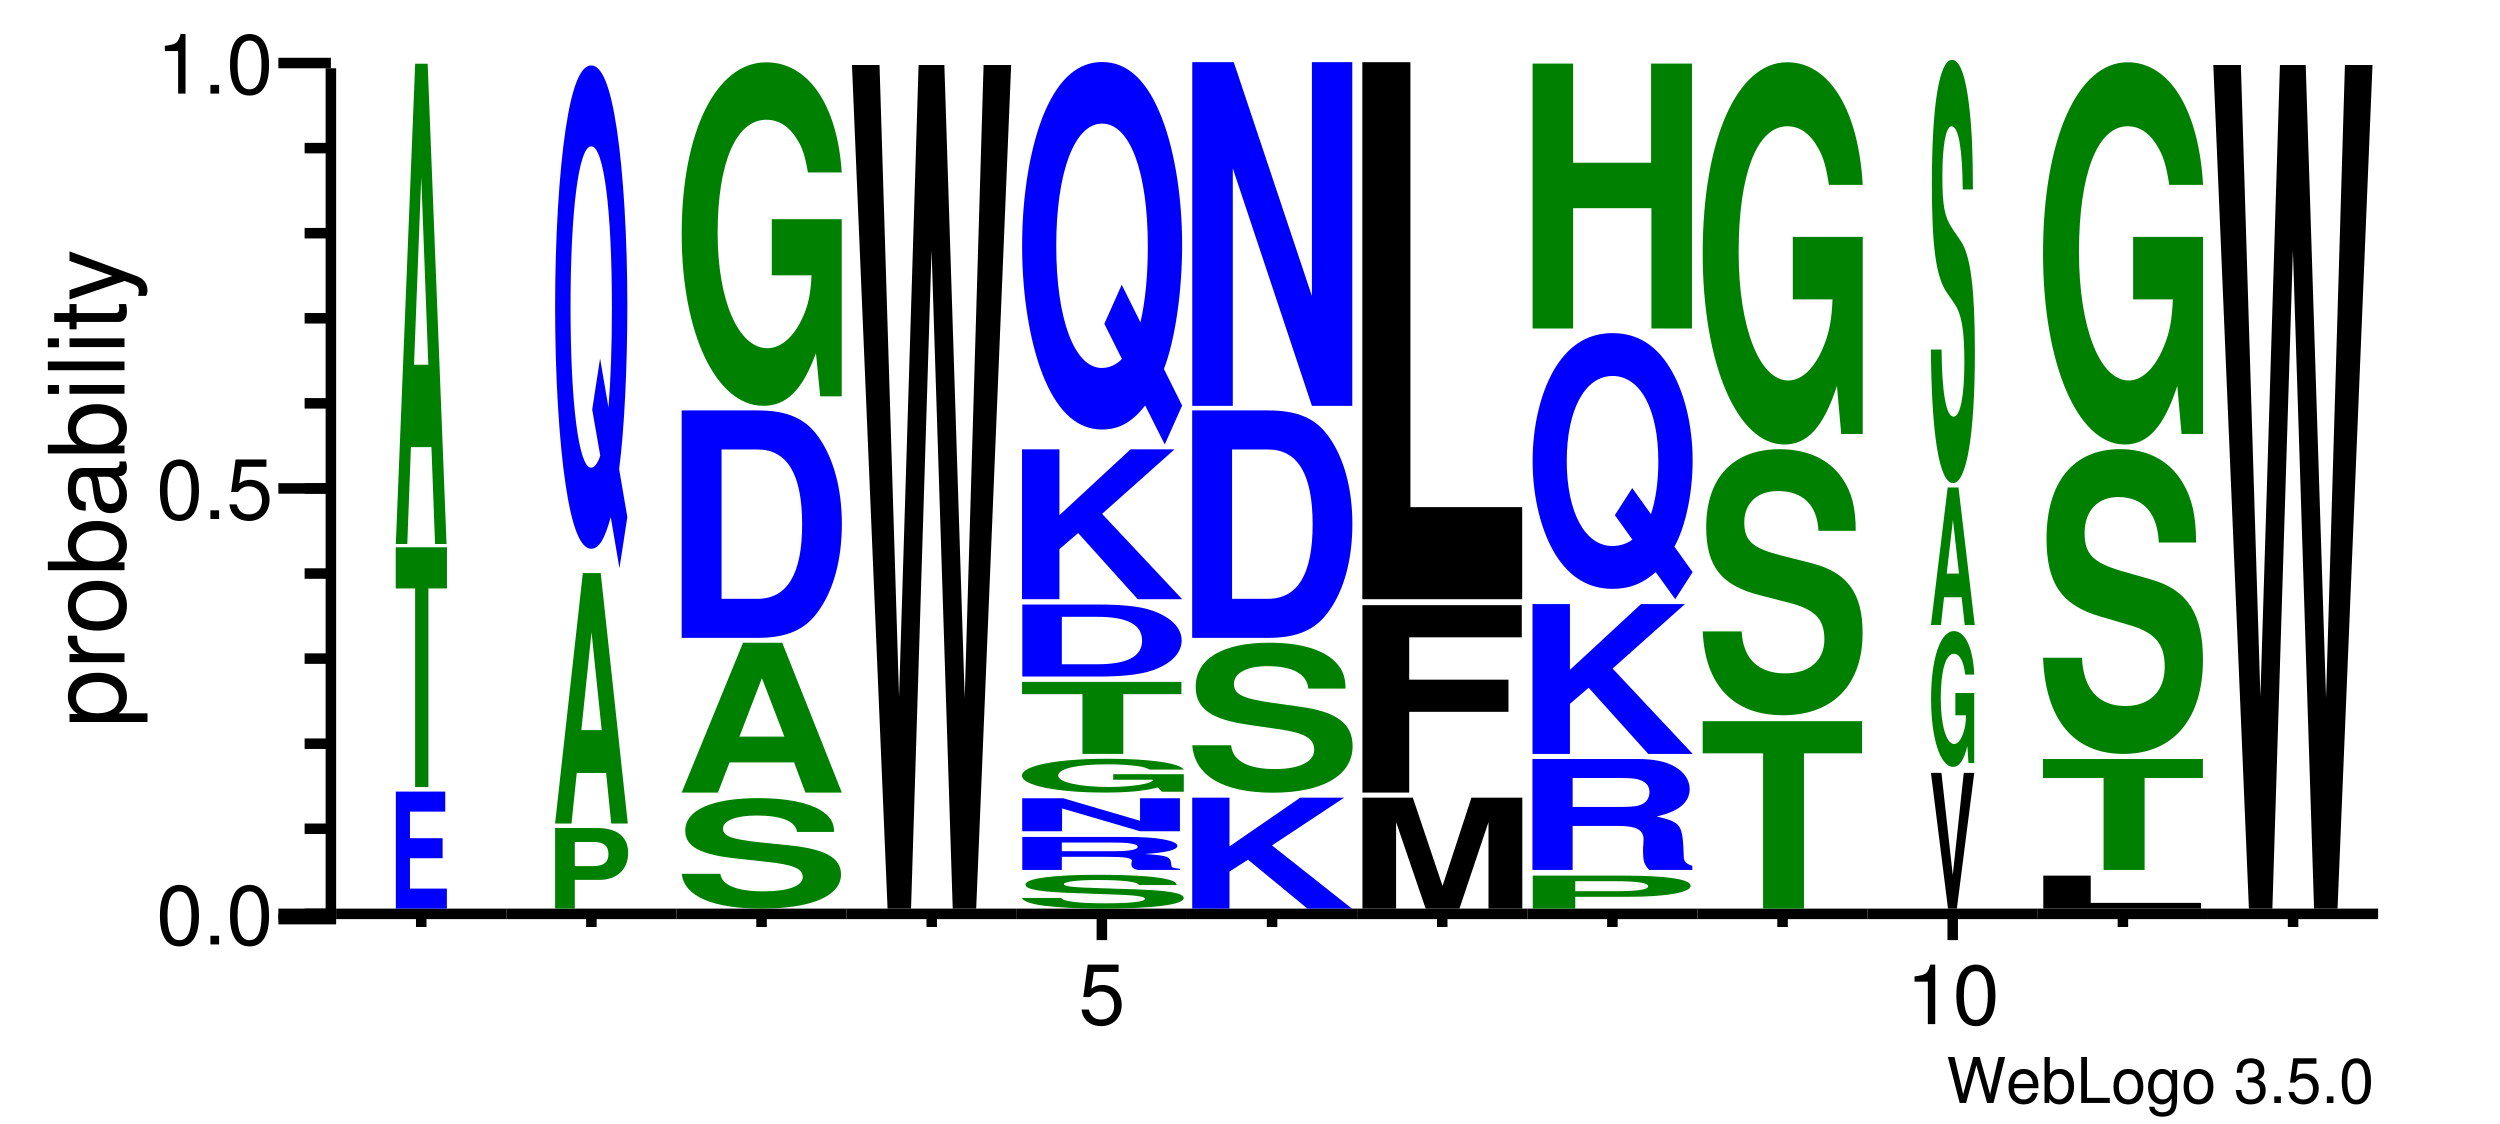 <?xml version="1.0" encoding="UTF-8"?>
<svg xmlns="http://www.w3.org/2000/svg" xmlns:xlink="http://www.w3.org/1999/xlink" width="238pt" height="107pt" viewBox="0 0 238 107" version="1.1" style="background: white" >
<defs>
<g>
<symbol overflow="visible" id="glyph0-0">
<path style="stroke:none;" d="M 4.469 0 L 5.578 -4.375 L 4.953 -4.375 L 4.141 -0.828 L 3.156 -4.375 L 2.547 -4.375 L 1.578 -0.828 L 0.75 -4.375 L 0.125 -4.375 L 1.25 0 L 1.859 0 L 2.844 -3.594 L 3.859 0 Z M 4.469 0 "/>
</symbol>
<symbol overflow="visible" id="glyph0-1">
<path style="stroke:none;" d="M 3.078 -1.406 C 3.078 -1.891 3.047 -2.172 2.953 -2.406 C 2.75 -2.922 2.266 -3.234 1.688 -3.234 C 0.797 -3.234 0.234 -2.562 0.234 -1.531 C 0.234 -0.5 0.781 0.141 1.672 0.141 C 2.391 0.141 2.891 -0.266 3.016 -0.953 L 2.516 -0.953 C 2.375 -0.547 2.094 -0.328 1.688 -0.328 C 1.375 -0.328 1.094 -0.469 0.938 -0.734 C 0.812 -0.906 0.766 -1.094 0.766 -1.406 Z M 0.781 -1.812 C 0.812 -2.391 1.172 -2.766 1.672 -2.766 C 2.172 -2.766 2.547 -2.359 2.547 -1.844 C 2.547 -1.844 2.547 -1.828 2.531 -1.812 Z M 0.781 -1.812 "/>
</symbol>
<symbol overflow="visible" id="glyph0-2">
<path style="stroke:none;" d="M 0.328 -4.375 L 0.328 0 L 0.781 0 L 0.781 -0.406 C 1.016 -0.031 1.328 0.141 1.766 0.141 C 2.594 0.141 3.141 -0.547 3.141 -1.578 C 3.141 -2.609 2.625 -3.234 1.797 -3.234 C 1.359 -3.234 1.062 -3.078 0.828 -2.719 L 0.828 -4.375 Z M 1.703 -2.766 C 2.25 -2.766 2.609 -2.281 2.609 -1.531 C 2.609 -0.812 2.25 -0.328 1.703 -0.328 C 1.172 -0.328 0.828 -0.812 0.828 -1.547 C 0.828 -2.281 1.172 -2.766 1.703 -2.766 Z M 1.703 -2.766 "/>
</symbol>
<symbol overflow="visible" id="glyph0-3">
<path style="stroke:none;" d="M 1.031 -4.375 L 0.484 -4.375 L 0.484 0 L 3.203 0 L 3.203 -0.484 L 1.031 -0.484 Z M 1.031 -4.375 "/>
</symbol>
<symbol overflow="visible" id="glyph0-4">
<path style="stroke:none;" d="M 1.625 -3.234 C 0.75 -3.234 0.219 -2.609 0.219 -1.547 C 0.219 -0.484 0.75 0.141 1.641 0.141 C 2.516 0.141 3.062 -0.484 3.062 -1.531 C 3.062 -2.609 2.531 -3.234 1.625 -3.234 Z M 1.641 -2.766 C 2.203 -2.766 2.531 -2.312 2.531 -1.531 C 2.531 -0.797 2.188 -0.328 1.641 -0.328 C 1.078 -0.328 0.734 -0.781 0.734 -1.547 C 0.734 -2.297 1.078 -2.766 1.641 -2.766 Z M 1.641 -2.766 "/>
</symbol>
<symbol overflow="visible" id="glyph0-5">
<path style="stroke:none;" d="M 2.469 -3.141 L 2.469 -2.688 C 2.219 -3.062 1.906 -3.234 1.516 -3.234 C 0.719 -3.234 0.172 -2.531 0.172 -1.516 C 0.172 -1 0.312 -0.578 0.562 -0.281 C 0.797 -0.016 1.141 0.141 1.469 0.141 C 1.859 0.141 2.141 -0.031 2.422 -0.422 L 2.422 -0.266 C 2.422 0.156 2.375 0.422 2.25 0.594 C 2.109 0.781 1.859 0.891 1.547 0.891 C 1.312 0.891 1.109 0.828 0.984 0.719 C 0.859 0.625 0.812 0.547 0.781 0.359 L 0.281 0.359 C 0.328 0.953 0.797 1.312 1.531 1.312 C 2 1.312 2.406 1.156 2.609 0.906 C 2.844 0.625 2.938 0.219 2.938 -0.516 L 2.938 -3.141 Z M 1.562 -2.766 C 2.109 -2.766 2.422 -2.312 2.422 -1.531 C 2.422 -0.781 2.094 -0.328 1.578 -0.328 C 1.031 -0.328 0.703 -0.781 0.703 -1.547 C 0.703 -2.297 1.031 -2.766 1.562 -2.766 Z M 1.562 -2.766 "/>
</symbol>
<symbol overflow="visible" id="glyph0-6">
<path style="stroke:none;" d=""/>
</symbol>
<symbol overflow="visible" id="glyph0-7">
<path style="stroke:none;" d="M 1.328 -1.953 L 1.609 -1.953 C 2.203 -1.953 2.5 -1.688 2.5 -1.188 C 2.5 -0.641 2.172 -0.328 1.609 -0.328 C 1.031 -0.328 0.75 -0.625 0.719 -1.234 L 0.188 -1.234 C 0.219 -0.891 0.281 -0.672 0.375 -0.484 C 0.594 -0.078 1.016 0.141 1.594 0.141 C 2.469 0.141 3.031 -0.391 3.031 -1.188 C 3.031 -1.734 2.828 -2.031 2.312 -2.203 C 2.719 -2.359 2.906 -2.656 2.906 -3.078 C 2.906 -3.812 2.422 -4.25 1.609 -4.25 C 0.75 -4.25 0.297 -3.781 0.281 -2.875 L 0.812 -2.875 C 0.812 -3.141 0.844 -3.281 0.906 -3.406 C 1.031 -3.641 1.297 -3.797 1.625 -3.797 C 2.094 -3.797 2.375 -3.516 2.375 -3.062 C 2.375 -2.766 2.266 -2.594 2.031 -2.484 C 1.891 -2.438 1.703 -2.406 1.328 -2.406 Z M 1.328 -1.953 "/>
</symbol>
<symbol overflow="visible" id="glyph0-8">
<path style="stroke:none;" d="M 1.141 -0.625 L 0.516 -0.625 L 0.516 0 L 1.141 0 Z M 1.141 -0.625 "/>
</symbol>
<symbol overflow="visible" id="glyph0-9">
<path style="stroke:none;" d="M 2.859 -4.25 L 0.656 -4.25 L 0.344 -1.938 L 0.828 -1.938 C 1.078 -2.234 1.281 -2.328 1.609 -2.328 C 2.172 -2.328 2.531 -1.938 2.531 -1.312 C 2.531 -0.703 2.188 -0.328 1.609 -0.328 C 1.141 -0.328 0.859 -0.562 0.734 -1.047 L 0.203 -1.047 C 0.281 -0.703 0.344 -0.531 0.469 -0.375 C 0.703 -0.047 1.141 0.141 1.625 0.141 C 2.484 0.141 3.078 -0.484 3.078 -1.391 C 3.078 -2.219 2.516 -2.797 1.703 -2.797 C 1.406 -2.797 1.156 -2.719 0.922 -2.547 L 1.094 -3.734 L 2.859 -3.734 Z M 2.859 -4.25 "/>
</symbol>
<symbol overflow="visible" id="glyph0-10">
<path style="stroke:none;" d="M 1.656 -4.25 C 1.25 -4.25 0.891 -4.078 0.672 -3.781 C 0.391 -3.406 0.266 -2.844 0.266 -2.062 C 0.266 -0.625 0.734 0.141 1.656 0.141 C 2.547 0.141 3.047 -0.625 3.047 -2.016 C 3.047 -2.844 2.906 -3.406 2.625 -3.781 C 2.406 -4.094 2.047 -4.25 1.656 -4.25 Z M 1.656 -3.781 C 2.219 -3.781 2.5 -3.203 2.5 -2.062 C 2.5 -0.859 2.219 -0.297 1.641 -0.297 C 1.078 -0.297 0.797 -0.891 0.797 -2.047 C 0.797 -3.219 1.078 -3.781 1.656 -3.781 Z M 1.656 -3.781 "/>
</symbol>
<symbol overflow="visible" id="glyph1-0">
<path style="stroke:none;" d="M 2.203 -5.672 C 1.672 -5.672 1.188 -5.438 0.891 -5.047 C 0.531 -4.547 0.344 -3.797 0.344 -2.75 C 0.344 -0.828 0.984 0.188 2.203 0.188 C 3.406 0.188 4.062 -0.828 4.062 -2.703 C 4.062 -3.797 3.875 -4.531 3.5 -5.047 C 3.203 -5.453 2.734 -5.672 2.203 -5.672 Z M 2.203 -5.047 C 2.953 -5.047 3.344 -4.281 3.344 -2.766 C 3.344 -1.156 2.969 -0.406 2.188 -0.406 C 1.438 -0.406 1.062 -1.188 1.062 -2.734 C 1.062 -4.281 1.438 -5.047 2.203 -5.047 Z M 2.203 -5.047 "/>
</symbol>
<symbol overflow="visible" id="glyph1-1">
<path style="stroke:none;" d="M 1.531 -0.828 L 0.703 -0.828 L 0.703 0 L 1.531 0 Z M 1.531 -0.828 "/>
</symbol>
<symbol overflow="visible" id="glyph1-2">
<path style="stroke:none;" d="M 3.812 -5.672 L 0.875 -5.672 L 0.453 -2.578 L 1.109 -2.578 C 1.438 -2.969 1.703 -3.109 2.141 -3.109 C 2.906 -3.109 3.391 -2.594 3.391 -1.75 C 3.391 -0.938 2.906 -0.438 2.141 -0.438 C 1.531 -0.438 1.156 -0.75 0.984 -1.391 L 0.281 -1.391 C 0.375 -0.922 0.453 -0.703 0.625 -0.5 C 0.938 -0.062 1.516 0.188 2.156 0.188 C 3.297 0.188 4.109 -0.641 4.109 -1.844 C 4.109 -2.969 3.359 -3.734 2.266 -3.734 C 1.875 -3.734 1.547 -3.625 1.219 -3.391 L 1.453 -4.969 L 3.812 -4.969 Z M 3.812 -5.672 "/>
</symbol>
<symbol overflow="visible" id="glyph1-3">
<path style="stroke:none;" d="M 2.078 -4.047 L 2.078 0 L 2.781 0 L 2.781 -5.672 L 2.312 -5.672 C 2.062 -4.797 1.906 -4.688 0.812 -4.547 L 0.812 -4.047 Z M 2.078 -4.047 "/>
</symbol>
<symbol overflow="visible" id="glyph2-0">
<path style="stroke:none;" d="M 2.188 -0.547 L 2.188 -1.375 L -0.547 -1.375 C -0.016 -1.812 0.234 -2.312 0.234 -2.984 C 0.234 -4.344 -0.859 -5.234 -2.531 -5.234 C -4.297 -5.234 -5.391 -4.375 -5.391 -2.984 C -5.391 -2.266 -5.062 -1.703 -4.453 -1.312 L -5.234 -1.312 L -5.234 -0.547 Z M -4.609 -2.844 C -4.609 -3.766 -3.797 -4.359 -2.547 -4.359 C -1.359 -4.359 -0.547 -3.75 -0.547 -2.844 C -0.547 -1.953 -1.344 -1.375 -2.578 -1.375 C -3.812 -1.375 -4.609 -1.953 -4.609 -2.844 Z M -4.609 -2.844 "/>
</symbol>
<symbol overflow="visible" id="glyph2-1">
<path style="stroke:none;" d="M -5.234 -0.688 L 0 -0.688 L 0 -1.531 L -2.719 -1.531 C -3.469 -1.531 -3.953 -1.719 -4.25 -2.125 C -4.438 -2.375 -4.5 -2.625 -4.516 -3.203 L -5.359 -3.203 C -5.375 -3.062 -5.391 -3 -5.391 -2.891 C -5.391 -2.344 -5.062 -1.938 -4.297 -1.453 L -5.234 -1.453 Z M -5.234 -0.688 "/>
</symbol>
<symbol overflow="visible" id="glyph2-2">
<path style="stroke:none;" d="M -5.391 -2.719 C -5.391 -1.25 -4.344 -0.359 -2.578 -0.359 C -0.812 -0.359 0.234 -1.234 0.234 -2.734 C 0.234 -4.203 -0.812 -5.094 -2.547 -5.094 C -4.344 -5.094 -5.391 -4.234 -5.391 -2.719 Z M -4.625 -2.734 C -4.625 -3.672 -3.844 -4.234 -2.547 -4.234 C -1.312 -4.234 -0.547 -3.656 -0.547 -2.734 C -0.547 -1.797 -1.312 -1.234 -2.578 -1.234 C -3.844 -1.234 -4.625 -1.797 -4.625 -2.734 Z M -4.625 -2.734 "/>
</symbol>
<symbol overflow="visible" id="glyph2-3">
<path style="stroke:none;" d="M -7.297 -0.547 L 0 -0.547 L 0 -1.297 L -0.672 -1.297 C -0.062 -1.688 0.234 -2.219 0.234 -2.953 C 0.234 -4.328 -0.906 -5.234 -2.641 -5.234 C -4.344 -5.234 -5.391 -4.375 -5.391 -2.984 C -5.391 -2.266 -5.125 -1.766 -4.531 -1.375 L -7.297 -1.375 Z M -4.609 -2.828 C -4.609 -3.766 -3.797 -4.359 -2.547 -4.359 C -1.359 -4.359 -0.547 -3.734 -0.547 -2.828 C -0.547 -1.953 -1.344 -1.375 -2.578 -1.375 C -3.812 -1.375 -4.609 -1.953 -4.609 -2.828 Z M -4.609 -2.828 "/>
</symbol>
<symbol overflow="visible" id="glyph2-4">
<path style="stroke:none;" d="M -0.484 -5.344 C -0.469 -5.266 -0.469 -5.219 -0.469 -5.172 C -0.469 -4.875 -0.625 -4.719 -0.875 -4.719 L -3.953 -4.719 C -4.891 -4.719 -5.391 -4.047 -5.391 -2.75 C -5.391 -1.984 -5.172 -1.359 -4.781 -1.016 C -4.516 -0.766 -4.203 -0.672 -3.688 -0.656 L -3.688 -1.484 C -4.328 -1.562 -4.625 -1.938 -4.625 -2.719 C -4.625 -3.469 -4.344 -3.891 -3.844 -3.891 L -3.625 -3.891 C -3.266 -3.891 -3.125 -3.688 -3.047 -3.016 C -2.891 -1.844 -2.844 -1.656 -2.719 -1.344 C -2.469 -0.734 -2 -0.422 -1.312 -0.422 C -0.375 -0.422 0.234 -1.078 0.234 -2.141 C 0.234 -2.797 0 -3.328 -0.547 -3.922 C -0.016 -3.984 0.234 -4.234 0.234 -4.781 C 0.234 -4.953 0.203 -5.078 0.141 -5.344 Z M -1.656 -3.891 C -1.375 -3.891 -1.203 -3.812 -0.969 -3.562 C -0.656 -3.219 -0.5 -2.812 -0.5 -2.312 C -0.5 -1.672 -0.812 -1.297 -1.344 -1.297 C -1.891 -1.297 -2.172 -1.656 -2.297 -2.547 C -2.422 -3.438 -2.453 -3.609 -2.594 -3.891 Z M -1.656 -3.891 "/>
</symbol>
<symbol overflow="visible" id="glyph2-5">
<path style="stroke:none;" d="M -5.234 -1.5 L -5.234 -0.672 L 0 -0.672 L 0 -1.5 Z M -7.297 -1.5 L -7.297 -0.656 L -6.234 -0.656 L -6.234 -1.5 Z M -7.297 -1.5 "/>
</symbol>
<symbol overflow="visible" id="glyph2-6">
<path style="stroke:none;" d="M -7.297 -1.516 L -7.297 -0.688 L 0 -0.688 L 0 -1.516 Z M -7.297 -1.516 "/>
</symbol>
<symbol overflow="visible" id="glyph2-7">
<path style="stroke:none;" d="M -5.234 -2.547 L -5.234 -1.688 L -6.688 -1.688 L -6.688 -0.844 L -5.234 -0.844 L -5.234 -0.141 L -4.562 -0.141 L -4.562 -0.844 L -0.594 -0.844 C -0.062 -0.844 0.234 -1.203 0.234 -1.859 C 0.234 -2.062 0.203 -2.266 0.156 -2.547 L -0.547 -2.547 C -0.516 -2.438 -0.5 -2.297 -0.5 -2.141 C -0.5 -1.781 -0.594 -1.688 -0.969 -1.688 L -4.562 -1.688 L -4.562 -2.547 Z M -5.234 -2.547 "/>
</symbol>
<symbol overflow="visible" id="glyph2-8">
<path style="stroke:none;" d="M -5.234 -3.875 L -1.156 -2.438 L -5.234 -1.094 L -5.234 -0.203 L 0.016 -1.969 L 0.844 -1.656 C 1.219 -1.516 1.359 -1.328 1.359 -0.984 C 1.359 -0.859 1.344 -0.719 1.297 -0.547 L 2.047 -0.547 C 2.141 -0.703 2.188 -0.875 2.188 -1.094 C 2.188 -1.375 2.094 -1.656 1.938 -1.875 C 1.734 -2.141 1.516 -2.297 1.094 -2.453 L -5.234 -4.781 Z M -5.234 -3.875 "/>
</symbol>
<symbol overflow="visible" id="glyph3-0">
<path style="stroke:none;" d="M 2.047 -4.797 L 5.156 -4.797 L 5.156 -6.703 L 2.047 -6.703 L 2.047 -9.234 L 5.406 -9.234 L 5.406 -11.141 L 0.703 -11.141 L 0.703 0 L 5.562 0 L 5.562 -1.906 L 2.047 -1.906 Z M 2.047 -4.797 "/>
</symbol>
<symbol overflow="visible" id="glyph4-0">
<path style="stroke:none;" d="M 3.219 -18.906 L 4.984 -18.906 L 4.984 -22.828 L 0.109 -22.828 L 0.109 -18.906 L 1.953 -18.906 L 1.953 0 L 3.219 0 Z M 3.219 -18.906 "/>
</symbol>
<symbol overflow="visible" id="glyph5-0">
<path style="stroke:none;" d="M 3.578 -9.219 L 3.922 0 L 5.016 0 L 3.219 -45.719 L 2.031 -45.719 L 0.188 0 L 1.281 0 L 1.625 -9.219 Z M 3.281 -17.062 L 1.922 -17.062 L 2.609 -34.938 Z M 3.281 -17.062 "/>
</symbol>
<symbol overflow="visible" id="glyph6-0">
<path style="stroke:none;" d="M 2.828 -2.734 L 5.156 -2.734 C 6.844 -2.734 7.906 -3.734 7.906 -5.297 C 7.906 -6.828 6.875 -7.672 4.969 -7.672 L 0.953 -7.672 L 0.953 0 L 2.828 0 Z M 2.828 -4.047 L 2.828 -6.344 L 4.578 -6.344 C 5.578 -6.344 6.031 -5.984 6.031 -5.188 C 6.031 -4.422 5.578 -4.047 4.578 -4.047 Z M 2.828 -4.047 "/>
</symbol>
<symbol overflow="visible" id="glyph7-0">
<path style="stroke:none;" d="M 5.125 -4.812 L 5.609 0 L 7.188 0 L 4.609 -23.844 L 2.906 -23.844 L 0.266 0 L 1.828 0 L 2.328 -4.812 Z M 4.703 -8.891 L 2.766 -8.891 L 3.734 -18.219 Z M 4.703 -8.891 "/>
</symbol>
<symbol overflow="visible" id="glyph8-0">
<path style="stroke:none;" d="M 6.516 -6.203 C 7 -9.812 7.297 -15.844 7.297 -21.734 C 7.297 -28.188 6.922 -34.391 6.297 -38.547 C 5.688 -42.641 4.875 -44.625 3.859 -44.625 C 2.844 -44.625 2.031 -42.641 1.422 -38.547 C 0.797 -34.391 0.422 -28.188 0.422 -21.625 C 0.422 -15.062 0.797 -8.859 1.422 -4.703 C 2.031 -0.609 2.844 1.391 3.859 1.391 C 4.594 1.391 5.141 0.484 5.719 -1.625 L 6.547 3.25 L 7.297 -1.625 Z M 4.703 -16.734 L 3.953 -11.859 L 4.719 -7.469 C 4.484 -6.75 4.156 -6.328 3.844 -6.328 C 2.672 -6.328 1.891 -12.406 1.891 -21.625 C 1.891 -30.828 2.672 -36.922 3.859 -36.922 C 5.062 -36.922 5.828 -30.891 5.828 -21.562 C 5.828 -17.938 5.719 -14.688 5.5 -12.047 Z M 4.703 -16.734 "/>
</symbol>
<symbol overflow="visible" id="glyph9-0">
<path style="stroke:none;" d="M 15.312 -6.984 C 15.312 -7.906 14.922 -8.5 14.016 -9.062 C 12.781 -9.797 10.75 -10.203 8.094 -10.203 C 3.688 -10.203 1.141 -9.078 1.141 -7.109 C 1.141 -5.562 2.578 -4.797 6.297 -4.422 L 8.875 -4.141 C 11.406 -3.875 12.328 -3.5 12.328 -2.688 C 12.328 -1.844 10.922 -1.328 8.625 -1.328 C 6.047 -1.328 4.609 -1.922 4.484 -3 L 0.812 -3 C 1.031 -0.859 3.734 0.312 8.422 0.312 C 13.172 0.312 15.969 -0.891 15.969 -2.938 C 15.969 -4.516 14.5 -5.344 11.094 -5.703 L 8.219 -6 C 5.516 -6.297 4.734 -6.578 4.734 -7.312 C 4.734 -8.062 5.984 -8.547 7.922 -8.547 C 10.312 -8.547 11.656 -8 11.781 -6.984 Z M 15.312 -6.984 "/>
</symbol>
<symbol overflow="visible" id="glyph10-0">
<path style="stroke:none;" d="M 11.281 -2.875 L 12.359 0 L 15.828 0 L 10.156 -14.266 L 6.422 -14.266 L 0.578 0 L 4.031 0 L 5.141 -2.875 Z M 10.359 -5.328 L 6.078 -5.328 L 8.219 -10.891 Z M 10.359 -5.328 "/>
</symbol>
<symbol overflow="visible" id="glyph11-0">
<path style="stroke:none;" d="M 1.938 0 L 9.141 0 C 11.938 0 13.703 -0.766 14.938 -2.531 C 16.406 -4.547 17.188 -7.484 17.188 -10.844 C 17.188 -14.172 16.406 -17.109 14.938 -19.156 C 13.703 -20.906 11.969 -21.656 9.141 -21.656 L 1.938 -21.656 Z M 5.734 -3.719 L 5.734 -17.938 L 9.141 -17.938 C 11.984 -17.938 13.406 -15.594 13.406 -10.812 C 13.406 -6.062 11.984 -3.719 9.141 -3.719 Z M 5.734 -3.719 "/>
</symbol>
<symbol overflow="visible" id="glyph12-0">
<path style="stroke:none;" d="M 16.188 -16.781 L 9.531 -16.781 L 9.531 -11.438 L 13.312 -11.438 C 13.234 -9.672 13 -8.609 12.5 -7.5 C 11.672 -5.609 10.422 -4.5 9.109 -4.5 C 6.359 -4.5 4.375 -9.031 4.375 -15.453 C 4.375 -22.172 6.125 -26.25 9.016 -26.25 C 10.203 -26.25 11.203 -25.609 11.953 -24.359 C 12.438 -23.594 12.688 -22.859 12.969 -21.234 L 16.188 -21.234 C 15.781 -27.656 13 -31.719 9 -31.719 C 4.219 -31.719 0.953 -25.094 0.953 -15.375 C 0.953 -5.906 4.234 0.984 8.719 0.984 C 10.953 0.984 12.453 -0.516 13.734 -4.031 L 14.141 0.078 L 16.188 0.078 Z M 16.188 -16.781 "/>
</symbol>
<symbol overflow="visible" id="glyph13-0">
<path style="stroke:none;" d="M 12.047 0 L 15.375 -80.312 L 12.75 -80.312 L 10.953 -20.047 L 9.016 -80.312 L 6.562 -80.312 L 4.703 -20.156 L 2.844 -80.312 L 0.219 -80.312 L 3.609 0 L 5.844 0 L 7.797 -62.688 L 9.812 0 Z M 12.047 0 "/>
</symbol>
<symbol overflow="visible" id="glyph14-0">
<path style="stroke:none;" d="M 15.547 -2.141 C 15.547 -2.422 15.172 -2.609 14.25 -2.781 C 12.984 -3 10.922 -3.125 8.219 -3.125 C 3.734 -3.125 1.156 -2.781 1.156 -2.188 C 1.156 -1.703 2.609 -1.469 6.406 -1.359 L 9.016 -1.266 C 11.578 -1.188 12.531 -1.078 12.531 -0.828 C 12.531 -0.562 11.094 -0.406 8.766 -0.406 C 6.156 -0.406 4.688 -0.594 4.562 -0.922 L 0.812 -0.922 C 1.047 -0.266 3.797 0.094 8.562 0.094 C 13.375 0.094 16.219 -0.281 16.219 -0.906 C 16.219 -1.391 14.734 -1.641 11.281 -1.75 L 8.359 -1.844 C 5.609 -1.922 4.812 -2.016 4.812 -2.234 C 4.812 -2.469 6.078 -2.625 8.047 -2.625 C 10.484 -2.625 11.844 -2.453 11.969 -2.141 Z M 15.547 -2.141 "/>
</symbol>
<symbol overflow="visible" id="glyph15-0">
<path style="stroke:none;" d="M 5.781 -1.25 L 10.109 -1.25 C 11.75 -1.25 12.453 -1.141 12.453 -0.875 C 12.453 -0.844 12.453 -0.797 12.422 -0.75 C 12.406 -0.672 12.406 -0.594 12.406 -0.547 C 12.406 -0.25 12.5 -0.156 12.984 0 L 17.031 0 L 17.031 -0.109 C 16.453 -0.172 16.219 -0.234 16.219 -0.375 C 16.125 -1.297 16.031 -1.344 13.688 -1.516 C 15.75 -1.656 16.781 -1.906 16.781 -2.297 C 16.781 -2.547 16.281 -2.766 15.391 -2.922 C 14.562 -3.078 13.406 -3.141 11.844 -3.141 L 2.016 -3.141 L 2.016 0 L 5.781 0 Z M 5.781 -1.781 L 5.781 -2.609 L 10.344 -2.609 C 11.422 -2.609 11.875 -2.594 12.328 -2.516 C 12.781 -2.453 13 -2.344 13 -2.203 C 13 -2.047 12.75 -1.938 12.328 -1.875 C 11.922 -1.812 11.422 -1.781 10.344 -1.781 Z M 5.781 -1.781 "/>
</symbol>
<symbol overflow="visible" id="glyph16-0">
<path style="stroke:none;" d="M 12.938 0 L 16.734 0 L 16.734 -3.141 L 12.938 -3.141 L 12.938 -1 L 5.625 -3.141 L 1.719 -3.141 L 1.719 0 L 5.516 0 L 5.516 -2.172 Z M 12.938 0 "/>
</symbol>
<symbol overflow="visible" id="glyph17-0">
<path style="stroke:none;" d="M 16.375 -1.656 L 9.656 -1.656 L 9.656 -1.125 L 13.469 -1.125 C 13.375 -0.953 13.156 -0.844 12.641 -0.734 C 11.812 -0.547 10.547 -0.438 9.219 -0.438 C 6.422 -0.438 4.422 -0.891 4.422 -1.516 C 4.422 -2.188 6.203 -2.594 9.125 -2.594 C 10.312 -2.594 11.328 -2.516 12.094 -2.406 C 12.578 -2.328 12.828 -2.25 13.125 -2.094 L 16.375 -2.094 C 15.953 -2.719 13.156 -3.125 9.094 -3.125 C 4.266 -3.125 0.969 -2.469 0.969 -1.516 C 0.969 -0.578 4.281 0.094 8.828 0.094 C 11.078 0.094 12.594 -0.047 13.891 -0.391 L 14.297 0.016 L 16.375 0.016 Z M 16.375 -1.656 "/>
</symbol>
<symbol overflow="visible" id="glyph18-0">
<path style="stroke:none;" d="M 10 -5.688 L 15.531 -5.688 L 15.531 -6.859 L 0.359 -6.859 L 0.359 -5.688 L 6.109 -5.688 L 6.109 0 L 10 0 Z M 10 -5.688 "/>
</symbol>
<symbol overflow="visible" id="glyph19-0">
<path style="stroke:none;" d="M 1.938 0 L 9.094 0 C 11.891 0 13.641 -0.25 14.875 -0.797 C 16.328 -1.438 17.109 -2.375 17.109 -3.438 C 17.109 -4.484 16.328 -5.422 14.875 -6.062 C 13.641 -6.625 11.906 -6.859 9.094 -6.859 L 1.938 -6.859 Z M 5.703 -1.172 L 5.703 -5.688 L 9.094 -5.688 C 11.938 -5.688 13.344 -4.938 13.344 -3.422 C 13.344 -1.922 11.938 -1.172 9.094 -1.172 Z M 5.703 -1.172 "/>
</symbol>
<symbol overflow="visible" id="glyph20-0">
<path style="stroke:none;" d="M 5.312 -4.766 L 7.094 -6.297 L 12.766 0 L 17 0 L 9.375 -8.125 L 16.266 -14.266 L 12.078 -14.266 L 5.312 -8 L 5.312 -14.266 L 1.75 -14.266 L 1.75 0 L 5.312 0 Z M 5.312 -4.766 "/>
</symbol>
<symbol overflow="visible" id="glyph21-0">
<path style="stroke:none;" d="M 14.438 -4.719 C 15.5 -7.469 16.172 -12.047 16.172 -16.531 C 16.172 -21.438 15.344 -26.156 13.953 -29.312 C 12.594 -32.422 10.812 -33.938 8.547 -33.938 C 6.297 -33.938 4.516 -32.422 3.141 -29.312 C 1.766 -26.156 0.938 -21.438 0.938 -16.438 C 0.938 -11.453 1.766 -6.734 3.141 -3.578 C 4.516 -0.453 6.312 1.047 8.547 1.047 C 10.172 1.047 11.391 0.359 12.656 -1.234 L 14.516 2.469 L 16.172 -1.234 Z M 10.422 -12.734 L 8.766 -9.016 L 10.438 -5.672 C 9.938 -5.125 9.219 -4.812 8.531 -4.812 C 5.922 -4.812 4.188 -9.438 4.188 -16.438 C 4.188 -23.453 5.922 -28.078 8.547 -28.078 C 11.203 -28.078 12.906 -23.5 12.906 -16.391 C 12.906 -13.641 12.672 -11.172 12.203 -9.156 Z M 10.422 -12.734 "/>
</symbol>
<symbol overflow="visible" id="glyph22-0">
<path style="stroke:none;" d="M 5.297 -3.531 L 7.062 -4.656 L 12.719 0 L 16.953 0 L 9.344 -6.016 L 16.219 -10.562 L 12.031 -10.562 L 5.297 -5.922 L 5.297 -10.562 L 1.75 -10.562 L 1.75 0 L 5.297 0 Z M 5.297 -3.531 "/>
</symbol>
<symbol overflow="visible" id="glyph23-0">
<path style="stroke:none;" d="M 15.406 -9.469 C 15.406 -10.734 15.031 -11.547 14.125 -12.297 C 12.875 -13.312 10.812 -13.844 8.156 -13.844 C 3.703 -13.844 1.141 -12.312 1.141 -9.656 C 1.141 -7.547 2.594 -6.516 6.344 -6 L 8.938 -5.625 C 11.484 -5.266 12.422 -4.75 12.422 -3.641 C 12.422 -2.5 11 -1.812 8.688 -1.812 C 6.094 -1.812 4.641 -2.609 4.516 -4.078 L 0.812 -4.078 C 1.047 -1.156 3.766 0.438 8.484 0.438 C 13.25 0.438 16.078 -1.219 16.078 -3.984 C 16.078 -6.125 14.594 -7.25 11.172 -7.734 L 8.281 -8.141 C 5.562 -8.547 4.781 -8.938 4.781 -9.922 C 4.781 -10.953 6.016 -11.609 7.969 -11.609 C 10.391 -11.609 11.734 -10.859 11.859 -9.469 Z M 15.406 -9.469 "/>
</symbol>
<symbol overflow="visible" id="glyph24-0">
<path style="stroke:none;" d="M 13.141 0 L 16.984 0 L 16.984 -32.719 L 13.141 -32.719 L 13.141 -10.453 L 5.703 -32.719 L 1.75 -32.719 L 1.75 0 L 5.609 0 L 5.609 -22.609 Z M 13.141 0 "/>
</symbol>
<symbol overflow="visible" id="glyph25-0">
<path style="stroke:none;" d="M 4.625 -8.234 L 7.438 0 L 10.656 0 L 13.422 -8.234 L 13.422 0 L 16.641 0 L 16.641 -10.562 L 11.797 -10.562 L 9.047 -2.156 L 6.219 -10.562 L 1.422 -10.562 L 1.422 0 L 4.625 0 Z M 4.625 -8.234 "/>
</symbol>
<symbol overflow="visible" id="glyph26-0">
<path style="stroke:none;" d="M 6.641 -7.688 L 16.094 -7.688 L 16.094 -10.75 L 6.641 -10.75 L 6.641 -14.781 L 17.359 -14.781 L 17.359 -17.844 L 2.188 -17.844 L 2.188 0 L 6.641 0 Z M 6.641 -7.688 "/>
</symbol>
<symbol overflow="visible" id="glyph27-0">
<path style="stroke:none;" d="M 7.016 -51.125 L 2.438 -51.125 L 2.438 0 L 17.656 0 L 17.656 -8.766 L 7.016 -8.766 Z M 7.016 -51.125 "/>
</symbol>
<symbol overflow="visible" id="glyph28-0">
<path style="stroke:none;" d="M 6.094 -1.125 L 11.141 -1.125 C 14.75 -1.125 17.078 -1.531 17.078 -2.172 C 17.078 -2.797 14.828 -3.141 10.734 -3.141 L 2.047 -3.141 L 2.047 0 L 6.094 0 Z M 6.094 -1.656 L 6.094 -2.609 L 9.875 -2.609 C 12.031 -2.609 13.031 -2.453 13.031 -2.125 C 13.031 -1.812 12.031 -1.656 9.875 -1.656 Z M 6.094 -1.656 "/>
</symbol>
<symbol overflow="visible" id="glyph29-0">
<path style="stroke:none;" d="M 5.859 -4.188 L 10.25 -4.188 C 11.906 -4.188 12.609 -3.812 12.609 -2.922 C 12.609 -2.844 12.609 -2.688 12.594 -2.5 C 12.562 -2.234 12.562 -1.969 12.562 -1.812 C 12.562 -0.828 12.672 -0.5 13.156 0 L 17.25 0 L 17.25 -0.391 C 16.672 -0.578 16.438 -0.797 16.438 -1.266 C 16.328 -4.375 16.234 -4.516 13.859 -5.094 C 15.953 -5.562 17 -6.422 17 -7.703 C 17 -8.547 16.484 -9.312 15.594 -9.828 C 14.75 -10.328 13.578 -10.562 12 -10.562 L 2.031 -10.562 L 2.031 0 L 5.859 0 Z M 5.859 -6 L 5.859 -8.75 L 10.469 -8.75 C 11.562 -8.75 12.031 -8.688 12.484 -8.469 C 12.953 -8.25 13.172 -7.891 13.172 -7.406 C 13.172 -6.891 12.922 -6.484 12.484 -6.266 C 12.078 -6.062 11.562 -6 10.469 -6 Z M 5.859 -6 "/>
</symbol>
<symbol overflow="visible" id="glyph30-0">
<path style="stroke:none;" d="M 14.438 -3.281 C 15.5 -5.188 16.172 -8.375 16.172 -11.5 C 16.172 -14.906 15.344 -18.188 13.953 -20.391 C 12.594 -22.562 10.812 -23.609 8.547 -23.609 C 6.297 -23.609 4.516 -22.562 3.141 -20.391 C 1.766 -18.188 0.938 -14.906 0.938 -11.438 C 0.938 -7.969 1.766 -4.688 3.141 -2.484 C 4.516 -0.312 6.312 0.734 8.547 0.734 C 10.172 0.734 11.391 0.25 12.656 -0.859 L 14.516 1.719 L 16.172 -0.859 Z M 10.422 -8.859 L 8.766 -6.281 L 10.438 -3.953 C 9.938 -3.562 9.219 -3.344 8.531 -3.344 C 5.922 -3.344 4.188 -6.562 4.188 -11.438 C 4.188 -16.312 5.922 -19.531 8.547 -19.531 C 11.203 -19.531 12.906 -16.344 12.906 -11.406 C 12.906 -9.5 12.672 -7.781 12.203 -6.375 Z M 10.422 -8.859 "/>
</symbol>
<symbol overflow="visible" id="glyph31-0">
<path style="stroke:none;" d="M 13.062 -11.453 L 13.062 0 L 16.922 0 L 16.922 -25.219 L 13.031 -25.219 L 13.031 -15.781 L 5.609 -15.781 L 5.609 -25.219 L 1.75 -25.219 L 1.75 0 L 5.609 0 L 5.609 -11.453 Z M 13.062 -11.453 "/>
</symbol>
<symbol overflow="visible" id="glyph32-0">
<path style="stroke:none;" d="M 10 -14.781 L 15.531 -14.781 L 15.531 -17.844 L 0.359 -17.844 L 0.359 -14.781 L 6.109 -14.781 L 6.109 0 L 10 0 Z M 10 -14.781 "/>
</symbol>
<symbol overflow="visible" id="glyph33-0">
<path style="stroke:none;" d="M 15.375 -16.797 C 15.375 -19.016 15 -20.484 14.078 -21.812 C 12.844 -23.594 10.797 -24.562 8.125 -24.562 C 3.703 -24.562 1.141 -21.844 1.141 -17.141 C 1.141 -13.391 2.578 -11.562 6.328 -10.641 L 8.922 -9.969 C 11.453 -9.344 12.391 -8.422 12.391 -6.469 C 12.391 -4.438 10.969 -3.219 8.656 -3.219 C 6.078 -3.219 4.641 -4.641 4.516 -7.219 L 0.812 -7.219 C 1.031 -2.062 3.75 0.766 8.453 0.766 C 13.219 0.766 16.031 -2.156 16.031 -7.062 C 16.031 -10.875 14.562 -12.859 11.141 -13.719 L 8.25 -14.453 C 5.547 -15.141 4.766 -15.844 4.766 -17.594 C 4.766 -19.422 6 -20.578 7.953 -20.578 C 10.359 -20.578 11.703 -19.25 11.828 -16.797 Z M 15.375 -16.797 "/>
</symbol>
<symbol overflow="visible" id="glyph34-0">
<path style="stroke:none;" d="M 16.188 -18.672 L 9.531 -18.672 L 9.531 -12.719 L 13.312 -12.719 C 13.234 -10.766 13 -9.578 12.5 -8.344 C 11.672 -6.234 10.422 -5 9.109 -5 C 6.359 -5 4.375 -10.047 4.375 -17.203 C 4.375 -24.672 6.125 -29.203 9.016 -29.203 C 10.203 -29.203 11.203 -28.484 11.953 -27.109 C 12.438 -26.25 12.688 -25.438 12.969 -23.625 L 16.188 -23.625 C 15.781 -30.781 13 -35.297 9 -35.297 C 4.219 -35.297 0.953 -27.922 0.953 -17.109 C 0.953 -6.578 4.234 1.094 8.719 1.094 C 10.953 1.094 12.453 -0.578 13.734 -4.484 L 14.141 0.094 L 16.188 0.094 Z M 16.188 -18.672 "/>
</symbol>
<symbol overflow="visible" id="glyph35-0">
<path style="stroke:none;" d="M 2.625 0 L 4.281 -12.922 L 3.281 -12.922 L 2.234 -3.188 L 1.156 -12.922 L 0.156 -12.922 L 1.781 0 Z M 2.625 0 "/>
</symbol>
<symbol overflow="visible" id="glyph36-0">
<path style="stroke:none;" d="M 4.375 -6.641 L 2.578 -6.641 L 2.578 -4.516 L 3.594 -4.516 C 3.578 -3.828 3.516 -3.406 3.375 -2.969 C 3.156 -2.219 2.812 -1.781 2.469 -1.781 C 1.719 -1.781 1.188 -3.578 1.188 -6.109 C 1.188 -8.766 1.656 -10.375 2.438 -10.375 C 2.766 -10.375 3.031 -10.125 3.234 -9.625 C 3.359 -9.328 3.422 -9.031 3.516 -8.391 L 4.375 -8.391 C 4.266 -10.938 3.516 -12.531 2.438 -12.531 C 1.141 -12.531 0.266 -9.922 0.266 -6.078 C 0.266 -2.328 1.141 0.391 2.359 0.391 C 2.969 0.391 3.375 -0.203 3.719 -1.594 L 3.828 0.031 L 4.375 0.031 Z M 4.375 -6.641 "/>
</symbol>
<symbol overflow="visible" id="glyph37-0">
<path style="stroke:none;" d="M 3.078 -2.641 L 3.375 0 L 4.328 0 L 2.781 -13.094 L 1.75 -13.094 L 0.156 0 L 1.109 0 L 1.406 -2.641 Z M 2.828 -4.891 L 1.656 -4.891 L 2.25 -10 Z M 2.828 -4.891 "/>
</symbol>
<symbol overflow="visible" id="glyph38-0">
<path style="stroke:none;" d="M 4.219 -26.734 C 4.219 -30.266 4.109 -32.594 3.859 -34.703 C 3.531 -37.547 2.969 -39.078 2.234 -39.078 C 1.016 -39.078 0.312 -34.75 0.312 -27.266 C 0.312 -21.312 0.703 -18.406 1.734 -16.922 L 2.453 -15.875 C 3.141 -14.875 3.406 -13.391 3.406 -10.281 C 3.406 -7.062 3.016 -5.109 2.375 -5.109 C 1.672 -5.109 1.266 -7.391 1.234 -11.5 L 0.219 -11.5 C 0.281 -3.266 1.031 1.219 2.328 1.219 C 3.625 1.219 4.406 -3.422 4.406 -11.234 C 4.406 -17.297 4 -20.469 3.062 -21.828 L 2.266 -23 C 1.516 -24.094 1.312 -25.203 1.312 -28 C 1.312 -30.906 1.641 -32.75 2.188 -32.75 C 2.844 -32.75 3.219 -30.641 3.25 -26.734 Z M 4.219 -26.734 "/>
</symbol>
<symbol overflow="visible" id="glyph39-0">
<path style="stroke:none;" d="M 6.922 -3.141 L 2.406 -3.141 L 2.406 0 L 17.422 0 L 17.422 -0.547 L 6.922 -0.547 Z M 6.922 -3.141 "/>
</symbol>
<symbol overflow="visible" id="glyph40-0">
<path style="stroke:none;" d="M 10.031 -8.75 L 15.578 -8.75 L 15.578 -10.562 L 0.359 -10.562 L 0.359 -8.75 L 6.125 -8.75 L 6.125 0 L 10.031 0 Z M 10.031 -8.75 "/>
</symbol>
<symbol overflow="visible" id="glyph41-0">
<path style="stroke:none;" d="M 15.375 -19.25 C 15.375 -21.797 15 -23.469 14.078 -24.984 C 12.844 -27.031 10.797 -28.141 8.125 -28.141 C 3.703 -28.141 1.141 -25.016 1.141 -19.625 C 1.141 -15.344 2.578 -13.25 6.328 -12.188 L 8.922 -11.422 C 11.453 -10.703 12.391 -9.641 12.391 -7.406 C 12.391 -5.094 10.969 -3.688 8.656 -3.688 C 6.078 -3.688 4.641 -5.312 4.516 -8.281 L 0.812 -8.281 C 1.031 -2.359 3.75 0.875 8.453 0.875 C 13.219 0.875 16.031 -2.469 16.031 -8.094 C 16.031 -12.453 14.562 -14.734 11.141 -15.719 L 8.25 -16.547 C 5.547 -17.359 4.766 -18.156 4.766 -20.156 C 4.766 -22.25 6 -23.578 7.953 -23.578 C 10.359 -23.578 11.703 -22.062 11.828 -19.25 Z M 15.375 -19.25 "/>
</symbol>
</g>
</defs>
<g id="surface1">
<g style="fill:rgb(0%,0%,0%);fill-opacity:1;">
  <use xlink:href="#glyph0-0" x="185.313" y="105"/>
  <use xlink:href="#glyph0-1" x="190.977" y="105"/>
  <use xlink:href="#glyph0-2" x="194.313" y="105"/>
  <use xlink:href="#glyph0-3" x="197.649" y="105"/>
  <use xlink:href="#glyph0-4" x="200.985" y="105"/>
  <use xlink:href="#glyph0-5" x="204.321" y="105"/>
  <use xlink:href="#glyph0-4" x="207.657" y="105"/>
  <use xlink:href="#glyph0-6" x="210.993" y="105"/>
  <use xlink:href="#glyph0-7" x="212.661" y="105"/>
  <use xlink:href="#glyph0-8" x="215.997" y="105"/>
  <use xlink:href="#glyph0-9" x="217.665" y="105"/>
  <use xlink:href="#glyph0-8" x="221.001" y="105"/>
  <use xlink:href="#glyph0-10" x="222.669" y="105"/>
</g>
<path style="fill:none;stroke-width:4.167;stroke-linecap:butt;stroke-linejoin:miter;stroke:rgb(0%,0%,0%);stroke-opacity:1;stroke-miterlimit:10;" d="M 110.417 81.25 L 131.25 81.25 L 131.25 418.75 " transform="matrix(0.24,0,0,-0.24,0,107)"/>
<g style="fill:rgb(0%,0%,0%);fill-opacity:1;">
  <use xlink:href="#glyph1-0" x="14.881" y="89.91"/>
  <use xlink:href="#glyph1-1" x="19.329" y="89.91"/>
  <use xlink:href="#glyph1-0" x="21.553" y="89.91"/>
</g>
<path style="fill:none;stroke-width:4.167;stroke-linecap:butt;stroke-linejoin:miter;stroke:rgb(0%,0%,0%);stroke-opacity:1;stroke-miterlimit:10;" d="M 110.417 83.333 L 131.25 83.333 " transform="matrix(0.24,0,0,-0.24,0,107)"/>
<g style="fill:rgb(0%,0%,0%);fill-opacity:1;">
  <use xlink:href="#glyph1-0" x="14.881" y="49.41"/>
  <use xlink:href="#glyph1-1" x="19.329" y="49.41"/>
  <use xlink:href="#glyph1-2" x="21.553" y="49.41"/>
</g>
<path style="fill:none;stroke-width:4.167;stroke-linecap:butt;stroke-linejoin:miter;stroke:rgb(0%,0%,0%);stroke-opacity:1;stroke-miterlimit:10;" d="M 110.417 252.083 L 131.25 252.083 " transform="matrix(0.24,0,0,-0.24,0,107)"/>
<g style="fill:rgb(0%,0%,0%);fill-opacity:1;">
  <use xlink:href="#glyph1-3" x="14.881" y="8.91"/>
  <use xlink:href="#glyph1-1" x="19.329" y="8.91"/>
  <use xlink:href="#glyph1-0" x="21.553" y="8.91"/>
</g>
<path style="fill:none;stroke-width:4.167;stroke-linecap:butt;stroke-linejoin:miter;stroke:rgb(0%,0%,0%);stroke-opacity:1;stroke-miterlimit:10;" d="M 110.417 420.833 L 131.25 420.833 " transform="matrix(0.24,0,0,-0.24,0,107)"/>
<path style="fill:none;stroke-width:4.167;stroke-linecap:butt;stroke-linejoin:miter;stroke:rgb(0%,0%,0%);stroke-opacity:1;stroke-miterlimit:10;" d="M 131.25 83.333 L 120.833 83.333 " transform="matrix(0.24,0,0,-0.24,0,107)"/>
<path style="fill:none;stroke-width:4.167;stroke-linecap:butt;stroke-linejoin:miter;stroke:rgb(0%,0%,0%);stroke-opacity:1;stroke-miterlimit:10;" d="M 131.25 117.09 L 120.833 117.09 " transform="matrix(0.24,0,0,-0.24,0,107)"/>
<path style="fill:none;stroke-width:4.167;stroke-linecap:butt;stroke-linejoin:miter;stroke:rgb(0%,0%,0%);stroke-opacity:1;stroke-miterlimit:10;" d="M 131.25 150.83 L 120.833 150.83 " transform="matrix(0.24,0,0,-0.24,0,107)"/>
<path style="fill:none;stroke-width:4.167;stroke-linecap:butt;stroke-linejoin:miter;stroke:rgb(0%,0%,0%);stroke-opacity:1;stroke-miterlimit:10;" d="M 131.25 184.587 L 120.833 184.587 " transform="matrix(0.24,0,0,-0.24,0,107)"/>
<path style="fill:none;stroke-width:4.167;stroke-linecap:butt;stroke-linejoin:miter;stroke:rgb(0%,0%,0%);stroke-opacity:1;stroke-miterlimit:10;" d="M 131.25 218.327 L 120.833 218.327 " transform="matrix(0.24,0,0,-0.24,0,107)"/>
<path style="fill:none;stroke-width:4.167;stroke-linecap:butt;stroke-linejoin:miter;stroke:rgb(0%,0%,0%);stroke-opacity:1;stroke-miterlimit:10;" d="M 131.25 252.083 L 120.833 252.083 " transform="matrix(0.24,0,0,-0.24,0,107)"/>
<path style="fill:none;stroke-width:4.167;stroke-linecap:butt;stroke-linejoin:miter;stroke:rgb(0%,0%,0%);stroke-opacity:1;stroke-miterlimit:10;" d="M 131.25 285.84 L 120.833 285.84 " transform="matrix(0.24,0,0,-0.24,0,107)"/>
<path style="fill:none;stroke-width:4.167;stroke-linecap:butt;stroke-linejoin:miter;stroke:rgb(0%,0%,0%);stroke-opacity:1;stroke-miterlimit:10;" d="M 131.25 319.58 L 120.833 319.58 " transform="matrix(0.24,0,0,-0.24,0,107)"/>
<path style="fill:none;stroke-width:4.167;stroke-linecap:butt;stroke-linejoin:miter;stroke:rgb(0%,0%,0%);stroke-opacity:1;stroke-miterlimit:10;" d="M 131.25 353.337 L 120.833 353.337 " transform="matrix(0.24,0,0,-0.24,0,107)"/>
<path style="fill:none;stroke-width:4.167;stroke-linecap:butt;stroke-linejoin:miter;stroke:rgb(0%,0%,0%);stroke-opacity:1;stroke-miterlimit:10;" d="M 131.25 387.077 L 120.833 387.077 " transform="matrix(0.24,0,0,-0.24,0,107)"/>
<g style="fill:rgb(0%,0%,0%);fill-opacity:1;">
  <use xlink:href="#glyph2-0" x="11.852" y="69.283"/>
  <use xlink:href="#glyph2-1" x="11.852" y="63.723"/>
  <use xlink:href="#glyph2-2" x="11.852" y="60.393"/>
  <use xlink:href="#glyph2-3" x="11.852" y="54.833"/>
  <use xlink:href="#glyph2-4" x="11.852" y="49.273"/>
  <use xlink:href="#glyph2-3" x="11.852" y="43.713"/>
  <use xlink:href="#glyph2-5" x="11.852" y="38.153"/>
  <use xlink:href="#glyph2-6" x="11.852" y="35.933"/>
  <use xlink:href="#glyph2-5" x="11.852" y="33.713"/>
  <use xlink:href="#glyph2-7" x="11.852" y="31.493"/>
  <use xlink:href="#glyph2-8" x="11.852" y="28.713"/>
</g>
<path style="fill:none;stroke-width:4.167;stroke-linecap:butt;stroke-linejoin:miter;stroke:rgb(0%,0%,0%);stroke-opacity:1;stroke-miterlimit:10;" d="M 133.333 83.333 L 200.83 83.333 M 167.09 83.333 L 167.09 78.125 " transform="matrix(0.24,0,0,-0.24,0,107)"/>
<g style="fill:rgb(0%,0%,100%);fill-opacity:1;">
  <use xlink:href="#glyph3-0" x="36.981" y="86.5"/>
</g>
<g style="fill:rgb(0%,50.194%,0%);fill-opacity:1;">
  <use xlink:href="#glyph4-0" x="37.566" y="74.928"/>
</g>
<g style="fill:rgb(0%,50.194%,0%);fill-opacity:1;">
  <use xlink:href="#glyph5-0" x="37.494" y="51.786"/>
</g>
<path style="fill:none;stroke-width:4.167;stroke-linecap:butt;stroke-linejoin:miter;stroke:rgb(0%,0%,0%);stroke-opacity:1;stroke-miterlimit:10;" d="M 200.83 83.333 L 268.327 83.333 M 234.587 83.333 L 234.587 78.125 " transform="matrix(0.24,0,0,-0.24,0,107)"/>
<g style="fill:rgb(0%,50.194%,0%);fill-opacity:1;">
  <use xlink:href="#glyph6-0" x="51.893" y="86.5"/>
</g>
<g style="fill:rgb(0%,50.194%,0%);fill-opacity:1;">
  <use xlink:href="#glyph7-0" x="52.579" y="78.4"/>
</g>
<g style="fill:rgb(0%,0%,100%);fill-opacity:1;">
  <use xlink:href="#glyph8-0" x="52.425" y="50.852"/>
</g>
<path style="fill:none;stroke-width:4.167;stroke-linecap:butt;stroke-linejoin:miter;stroke:rgb(0%,0%,0%);stroke-opacity:1;stroke-miterlimit:10;" d="M 268.327 83.333 L 335.84 83.333 M 302.083 83.333 L 302.083 78.125 " transform="matrix(0.24,0,0,-0.24,0,107)"/>
<g style="fill:rgb(0%,50.194%,0%);fill-opacity:1;">
  <use xlink:href="#glyph9-0" x="64.094" y="86.185"/>
</g>
<g style="fill:rgb(0%,50.194%,0%);fill-opacity:1;">
  <use xlink:href="#glyph10-0" x="64.315" y="75.454"/>
</g>
<g style="fill:rgb(0%,0%,100%);fill-opacity:1;">
  <use xlink:href="#glyph11-0" x="62.958" y="60.727"/>
</g>
<g style="fill:rgb(0%,50.194%,0%);fill-opacity:1;">
  <use xlink:href="#glyph12-0" x="63.944" y="37.65"/>
</g>
<path style="fill:none;stroke-width:4.167;stroke-linecap:butt;stroke-linejoin:miter;stroke:rgb(0%,0%,0%);stroke-opacity:1;stroke-miterlimit:10;" d="M 335.84 83.333 L 403.337 83.333 M 369.58 83.333 L 369.58 78.125 " transform="matrix(0.24,0,0,-0.24,0,107)"/>
<g style="fill:rgb(0%,0%,0%);fill-opacity:1;">
  <use xlink:href="#glyph13-0" x="80.887" y="86.5"/>
</g>
<path style="fill:none;stroke-width:4.167;stroke-linecap:butt;stroke-linejoin:miter;stroke:rgb(0%,0%,0%);stroke-opacity:1;stroke-miterlimit:10;" d="M 403.337 83.333 L 470.833 83.333 M 437.077 83.333 L 437.077 72.917 " transform="matrix(0.24,0,0,-0.24,0,107)"/>
<g style="fill:rgb(0%,0%,0%);fill-opacity:1;">
  <use xlink:href="#glyph1-2" x="102.676" y="97.5"/>
</g>
<g style="fill:rgb(0%,50.194%,0%);fill-opacity:1;">
  <use xlink:href="#glyph14-0" x="96.472" y="86.402"/>
</g>
<g style="fill:rgb(0%,0%,100%);fill-opacity:1;">
  <use xlink:href="#glyph15-0" x="95.305" y="82.818"/>
</g>
<g style="fill:rgb(0%,0%,100%);fill-opacity:1;">
  <use xlink:href="#glyph16-0" x="95.594" y="79.137"/>
</g>
<g style="fill:rgb(0%,50.194%,0%);fill-opacity:1;">
  <use xlink:href="#glyph17-0" x="96.322" y="75.357"/>
</g>
<g style="fill:rgb(0%,50.194%,0%);fill-opacity:1;">
  <use xlink:href="#glyph18-0" x="96.94" y="71.772"/>
</g>
<g style="fill:rgb(0%,0%,100%);fill-opacity:1;">
  <use xlink:href="#glyph19-0" x="95.384" y="64.409"/>
</g>
<g style="fill:rgb(0%,0%,100%);fill-opacity:1;">
  <use xlink:href="#glyph20-0" x="95.545" y="57.045"/>
</g>
<g style="fill:rgb(0%,0%,100%);fill-opacity:1;">
  <use xlink:href="#glyph21-0" x="96.367" y="39.843"/>
</g>
<path style="fill:none;stroke-width:4.167;stroke-linecap:butt;stroke-linejoin:miter;stroke:rgb(0%,0%,0%);stroke-opacity:1;stroke-miterlimit:10;" d="M 470.833 83.333 L 538.33 83.333 M 504.59 83.333 L 504.59 78.125 " transform="matrix(0.24,0,0,-0.24,0,107)"/>
<g style="fill:rgb(0%,0%,100%);fill-opacity:1;">
  <use xlink:href="#glyph22-0" x="111.749" y="86.5"/>
</g>
<g style="fill:rgb(0%,50.194%,0%);fill-opacity:1;">
  <use xlink:href="#glyph23-0" x="112.69" y="75.027"/>
</g>
<g style="fill:rgb(0%,0%,100%);fill-opacity:1;">
  <use xlink:href="#glyph11-0" x="111.558" y="60.727"/>
</g>
<g style="fill:rgb(0%,0%,100%);fill-opacity:1;">
  <use xlink:href="#glyph24-0" x="111.753" y="38.637"/>
</g>
<path style="fill:none;stroke-width:4.167;stroke-linecap:butt;stroke-linejoin:miter;stroke:rgb(0%,0%,0%);stroke-opacity:1;stroke-miterlimit:10;" d="M 538.33 83.333 L 605.827 83.333 M 572.087 83.333 L 572.087 78.125 " transform="matrix(0.24,0,0,-0.24,0,107)"/>
<g style="fill:rgb(0%,0%,0%);fill-opacity:1;">
  <use xlink:href="#glyph25-0" x="128.283" y="86.5"/>
</g>
<g style="fill:rgb(0%,0%,0%);fill-opacity:1;">
  <use xlink:href="#glyph26-0" x="127.514" y="75.454"/>
</g>
<g style="fill:rgb(0%,0%,0%);fill-opacity:1;">
  <use xlink:href="#glyph27-0" x="127.255" y="57.045"/>
</g>
<path style="fill:none;stroke-width:4.167;stroke-linecap:butt;stroke-linejoin:miter;stroke:rgb(0%,0%,0%);stroke-opacity:1;stroke-miterlimit:10;" d="M 605.827 83.333 L 673.34 83.333 M 639.583 83.333 L 639.583 78.125 " transform="matrix(0.24,0,0,-0.24,0,107)"/>
<g style="fill:rgb(0%,50.194%,0%);fill-opacity:1;">
  <use xlink:href="#glyph28-0" x="143.872" y="86.5"/>
</g>
<g style="fill:rgb(0%,0%,100%);fill-opacity:1;">
  <use xlink:href="#glyph29-0" x="143.857" y="82.818"/>
</g>
<g style="fill:rgb(0%,0%,100%);fill-opacity:1;">
  <use xlink:href="#glyph20-0" x="144.145" y="71.772"/>
</g>
<g style="fill:rgb(0%,0%,100%);fill-opacity:1;">
  <use xlink:href="#glyph30-0" x="144.967" y="55.324"/>
</g>
<g style="fill:rgb(0%,50.194%,0%);fill-opacity:1;">
  <use xlink:href="#glyph31-0" x="144.153" y="31.272"/>
</g>
<path style="fill:none;stroke-width:4.167;stroke-linecap:butt;stroke-linejoin:miter;stroke:rgb(0%,0%,0%);stroke-opacity:1;stroke-miterlimit:10;" d="M 673.34 83.333 L 740.837 83.333 M 707.08 83.333 L 707.08 78.125 " transform="matrix(0.24,0,0,-0.24,0,107)"/>
<g style="fill:rgb(0%,50.194%,0%);fill-opacity:1;">
  <use xlink:href="#glyph32-0" x="161.737" y="86.5"/>
</g>
<g style="fill:rgb(0%,50.194%,0%);fill-opacity:1;">
  <use xlink:href="#glyph33-0" x="161.29" y="67.326"/>
</g>
<g style="fill:rgb(0%,50.194%,0%);fill-opacity:1;">
  <use xlink:href="#glyph34-0" x="161.144" y="41.223"/>
</g>
<path style="fill:none;stroke-width:4.167;stroke-linecap:butt;stroke-linejoin:miter;stroke:rgb(0%,0%,0%);stroke-opacity:1;stroke-miterlimit:10;" d="M 740.837 83.333 L 808.333 83.333 M 774.577 83.333 L 774.577 72.917 " transform="matrix(0.24,0,0,-0.24,0,107)"/>
<g style="fill:rgb(0%,0%,0%);fill-opacity:1;">
  <use xlink:href="#glyph1-3" x="181.452" y="97.5"/>
  <use xlink:href="#glyph1-0" x="185.9" y="97.5"/>
</g>
<g style="fill:rgb(0%,0%,0%);fill-opacity:1;">
  <use xlink:href="#glyph35-0" x="183.669" y="86.5"/>
</g>
<g style="fill:rgb(0%,50.194%,0%);fill-opacity:1;">
  <use xlink:href="#glyph36-0" x="183.572" y="72.613"/>
</g>
<g style="fill:rgb(0%,50.194%,0%);fill-opacity:1;">
  <use xlink:href="#glyph37-0" x="183.669" y="59.5"/>
</g>
<g style="fill:rgb(0%,50.194%,0%);fill-opacity:1;">
  <use xlink:href="#glyph38-0" x="183.602" y="44.773"/>
</g>
<path style="fill:none;stroke-width:4.167;stroke-linecap:butt;stroke-linejoin:miter;stroke:rgb(0%,0%,0%);stroke-opacity:1;stroke-miterlimit:10;" d="M 808.333 83.333 L 875.83 83.333 M 842.09 83.333 L 842.09 78.125 " transform="matrix(0.24,0,0,-0.24,0,107)"/>
<g style="fill:rgb(0%,0%,0%);fill-opacity:1;">
  <use xlink:href="#glyph39-0" x="192.115" y="86.5"/>
</g>
<g style="fill:rgb(0%,50.194%,0%);fill-opacity:1;">
  <use xlink:href="#glyph40-0" x="194.137" y="82.818"/>
</g>
<g style="fill:rgb(0%,50.194%,0%);fill-opacity:1;">
  <use xlink:href="#glyph41-0" x="193.69" y="70.899"/>
</g>
<g style="fill:rgb(0%,50.194%,0%);fill-opacity:1;">
  <use xlink:href="#glyph34-0" x="193.544" y="41.223"/>
</g>
<path style="fill:none;stroke-width:4.167;stroke-linecap:butt;stroke-linejoin:miter;stroke:rgb(0%,0%,0%);stroke-opacity:1;stroke-miterlimit:10;" d="M 875.83 83.333 L 943.327 83.333 M 909.587 83.333 L 909.587 78.125 " transform="matrix(0.24,0,0,-0.24,0,107)"/>
<g style="fill:rgb(0%,0%,0%);fill-opacity:1;">
  <use xlink:href="#glyph13-0" x="210.487" y="86.5"/>
</g>
</g>
</svg>
